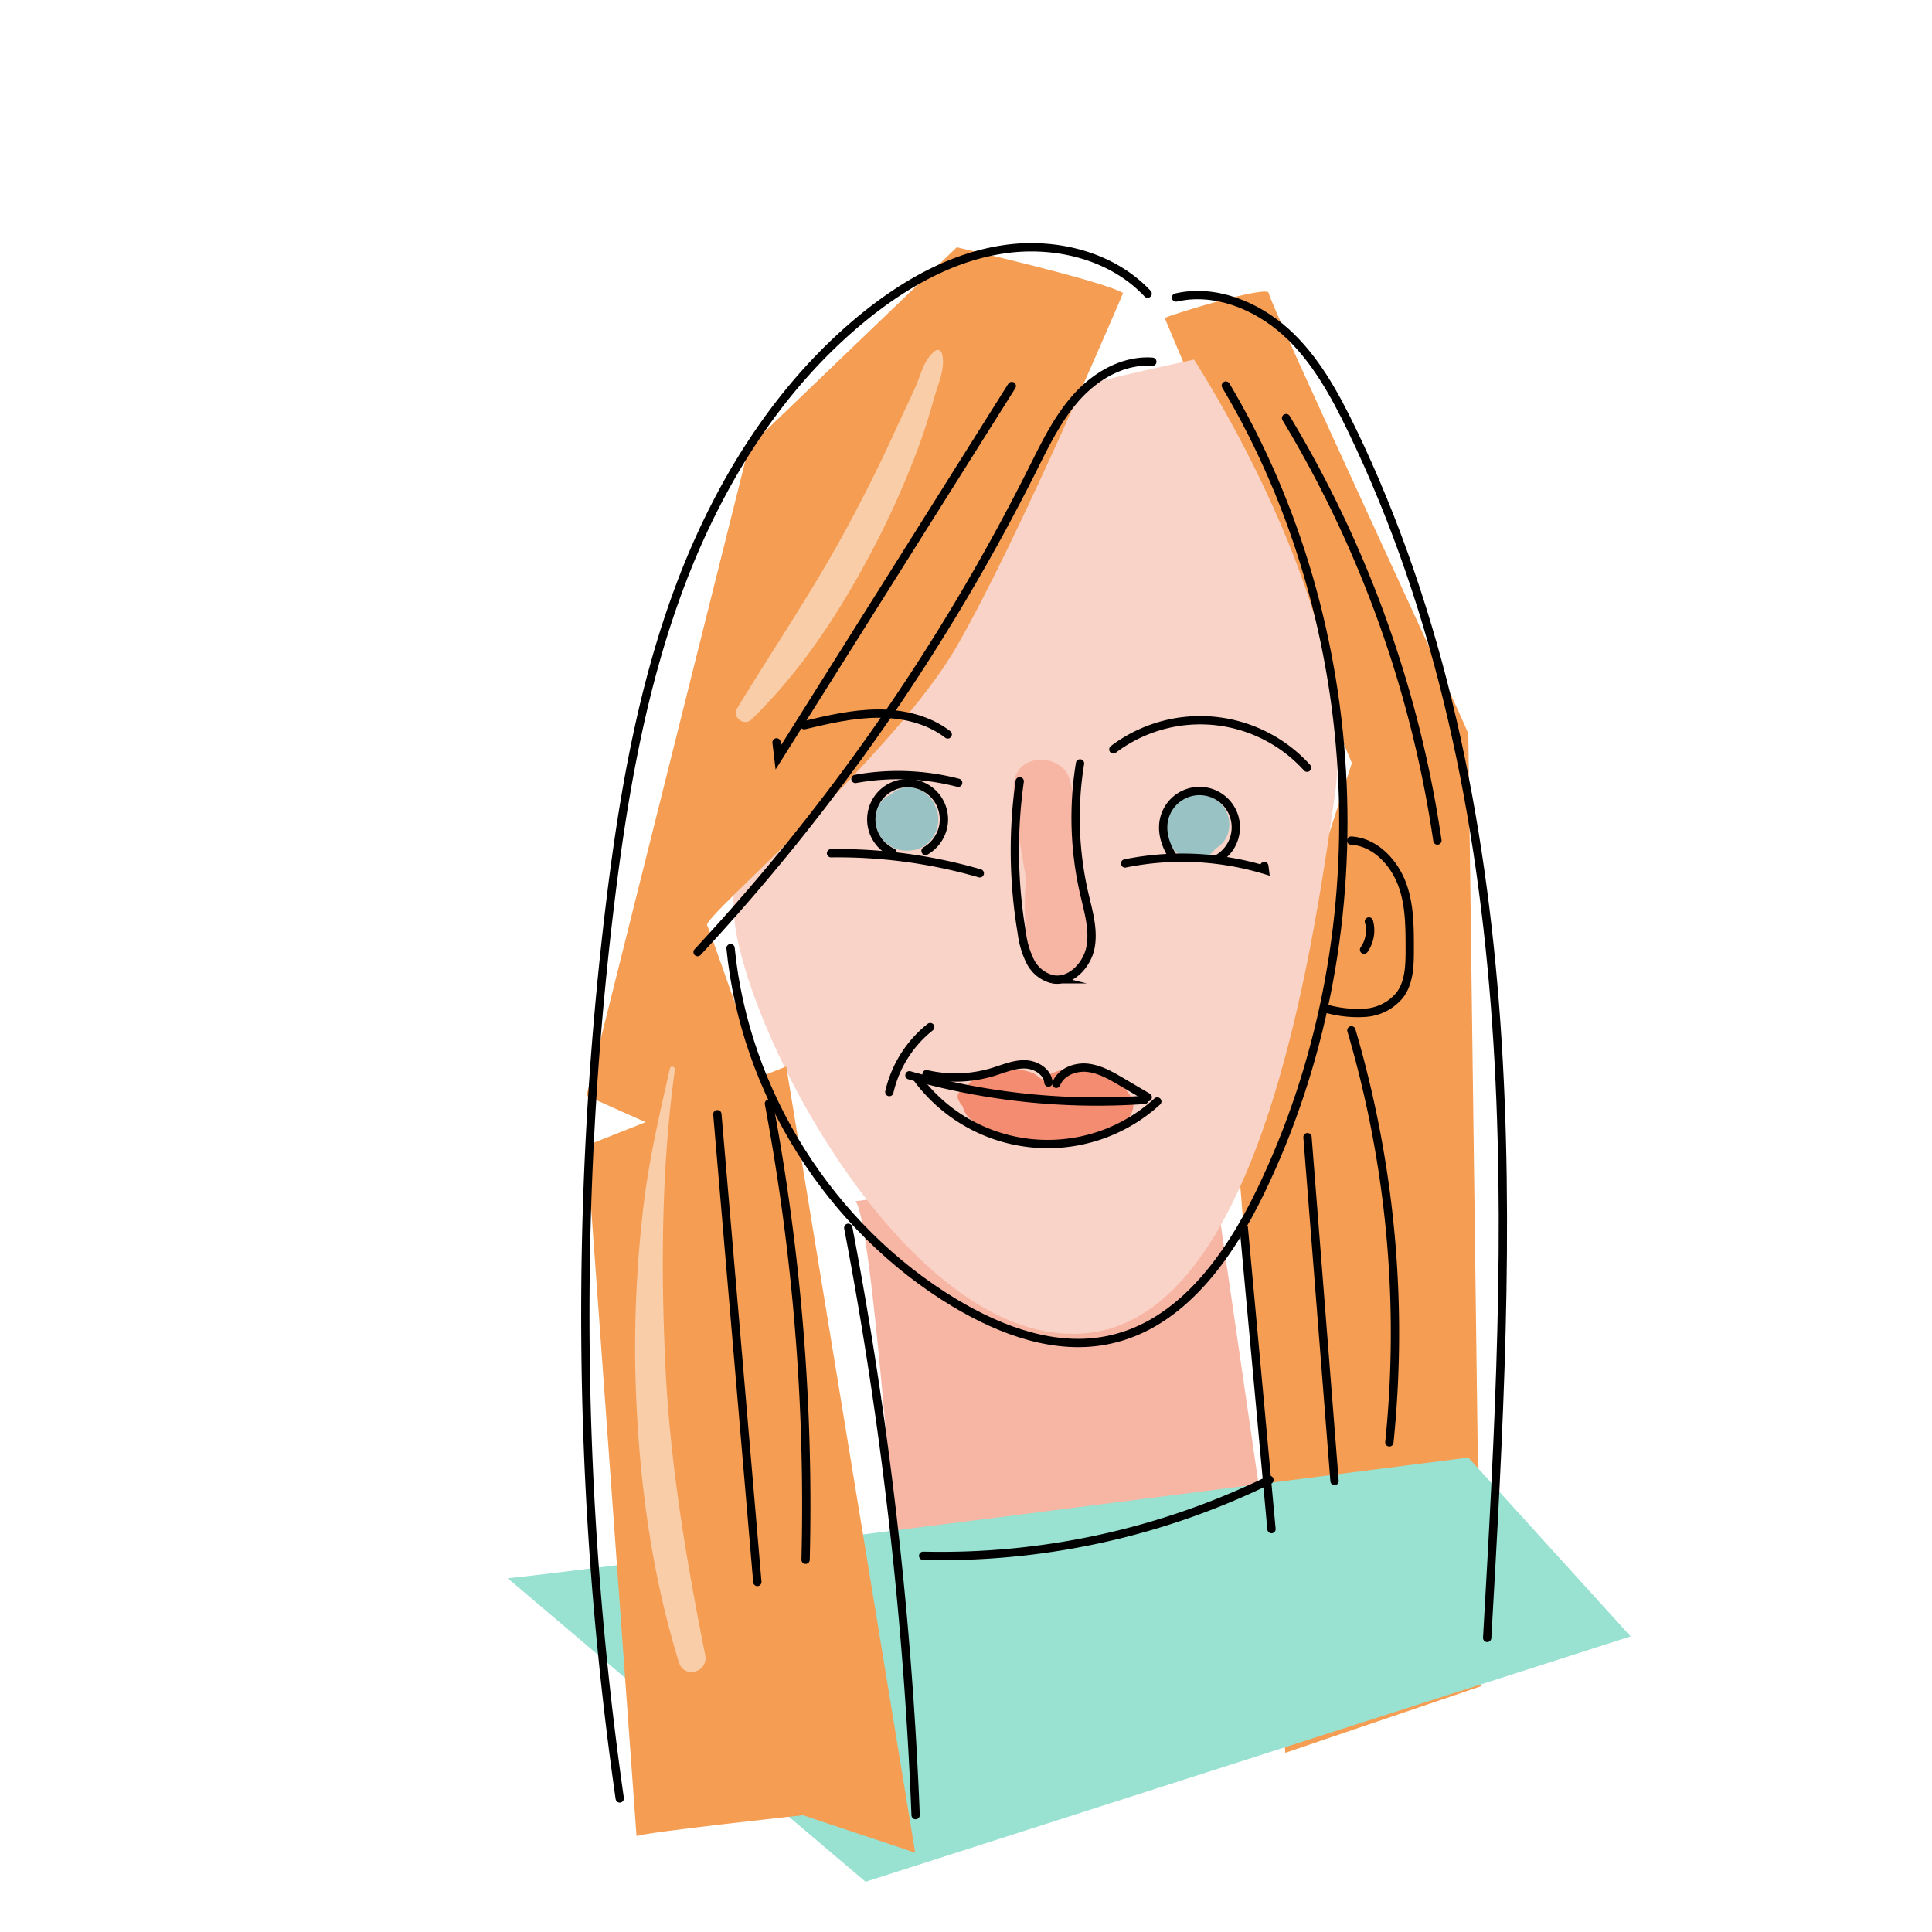 <svg xmlns="http://www.w3.org/2000/svg" viewBox="0 0 500 500"><defs><style>.cls-1{fill:#f7b6a4;}.cls-2{fill:#f59d53;}.cls-3{fill:#fad3c8;}.cls-4{fill:#99c2c5;}.cls-5{fill:#f38c70;}.cls-6{fill:#99e1d1;}.cls-7{fill:#f9cda8;}.cls-8{fill:none;stroke:#000;stroke-linecap:round;stroke-miterlimit:10;stroke-width:2.15px;}</style></defs><title>team</title><g id="Layer_3" data-name="Layer 3"><path class="cls-1" d="M221.39,310.88c4.69,5,11.15,106.16,12.23,106.16s95.44-10,95.44-10L313.27,298.64Z"/><path class="cls-2" d="M301.43,82.3c2.15-1.08,26.91-8.61,26.91-6.46S380,188.85,380,189.93s3.23,246.48,3.23,246.48l-50.59,17.22L319.73,291.11l30.13-93.64Z"/><path class="cls-3" d="M309,93.06S352,158.72,345.56,205s-20.45,134.54-63.51,139.92S197,276,190.56,241.6s31.22-115.17,36.6-123.78S309,93.06,309,93.06Z"/><path class="cls-2" d="M290.66,75.84C285.28,72.61,247.61,64,247.61,64l-53.82,51.66-42,167.91s59.2,26.91,56,22.61S184.11,241.6,183,239.44s48.44-44.13,64.58-72.11S290.66,75.84,290.66,75.84Z"/><path class="cls-4" d="M242.49,209.76a7.37,7.37,0,0,0-.41-1c-.08-.17-.26-.69-.42-1a8.85,8.85,0,0,0-3-3.07,7.07,7.07,0,0,0-5.29-.69,7.38,7.38,0,0,0-2.87,1.62,4,4,0,0,0-.68.36,6.84,6.84,0,0,0-3,3.93,9.29,9.29,0,0,0-.3,2.16,6.89,6.89,0,0,0,.31,2.16,9.29,9.29,0,0,0,.87,2,8.6,8.6,0,0,0,1.34,1.68,7.58,7.58,0,0,0,2.51,1.59,6.48,6.48,0,0,0,1.27.46,8.62,8.62,0,0,0,3.07.11,6.08,6.08,0,0,0,2.87-.91,8.34,8.34,0,0,0,3-3,9.59,9.59,0,0,0,.75-1.78,1.66,1.66,0,0,0,.06-.21,11.09,11.09,0,0,0,.27-2,1.77,1.77,0,0,0,0-.23,12.07,12.07,0,0,0-.26-2A1.89,1.89,0,0,0,242.49,209.76Z"/><path class="cls-4" d="M317.87,211.32a7.81,7.81,0,0,0-7.44-5.68A8.69,8.69,0,0,0,303,210a9.09,9.09,0,0,0,.34,9.19,7,7,0,0,0,4,3.08,6.87,6.87,0,0,0,5.17-.68,7.35,7.35,0,0,0,2.06-2,6.68,6.68,0,0,0,3.29-4.14A7.82,7.82,0,0,0,317.87,211.32Z"/><path class="cls-1" d="M265.55,227.54a71.41,71.41,0,0,0,1,20.72c1.4,7.53,11.95,6.27,14,0,2.5-7.53,1.1-15,0-22.62s-1.42-16-3.61-23.49c-1.53-7.34-14.55-7.9-14.64,1.56-.06,6.87,1.71,14,2.71,20.8C265.21,225.5,265.38,226.52,265.55,227.54Z"/><path class="cls-5" d="M271.47,278.13c-.09.05-1.71,1.33-1.32,1.33-.61,0-1.8-1.22-2.38-1.5a10.57,10.57,0,0,0-6.06-1,9,9,0,0,0-2.84.92l-.6-.16c-3.63-.94-7.16,1.39-8.59,4.48h-.29a1.57,1.57,0,0,0-1.51,2,5.46,5.46,0,0,0,1.26,2.08,6.07,6.07,0,0,0,2.14,3.45c11.14,9.34,25.72,6.54,38,1.64,3-1.19,5.31-4.71,3.2-7.85C287.57,276.18,279.25,274.39,271.47,278.13Z"/><path class="cls-6" d="M131.37,408.43c4.3,0,248.63-31.22,248.63-31.22l42,46.29-198,63.5Z"/><path class="cls-2" d="M164.73,475.16c3.23-1.08,43.06-5.38,43.06-5.38l29.06,9.69L203.48,276l-51.66,20.45Z"/></g><g id="Layer_4" data-name="Layer 4"><path class="cls-7" d="M242.09,90.75c-3,2.22-3.69,6.1-5.17,9.41-1.88,4.19-3.88,8.33-5.79,12.51-3.71,8.14-7.77,16.16-12,24-8.63,16-18.91,31.1-28.36,46.65-1.41,2.32,1.81,4.73,3.73,2.87,13.36-13,23.46-28.78,32-45.21a230.29,230.29,0,0,0,11-24.74c1.64-4.33,3-8.72,4.23-13.18,1-3.6,3.13-8,2-11.71a1.07,1.07,0,0,0-1.56-.64Z"/><path class="cls-7" d="M173.38,276.52c-2.87,12.6-5.74,24.94-7.1,37.83a316.16,316.16,0,0,0-1.89,38.91c.52,26.08,3.63,52,11.31,76.95,1.34,4.38,7.69,2.56,6.81-1.88-4.94-24.75-9.14-49.82-10.32-75.07s-1-51.31,2.46-76.39c.11-.81-1.07-1.19-1.27-.35Z"/></g><g id="Layer_1" data-name="Layer 1"><path class="cls-8" d="M298.22,93.62c-7.38-.54-14.48,3.53-19.45,9s-8.23,12.26-11.54,18.87a536.21,536.21,0,0,1-86.69,124.91"/><path class="cls-8" d="M261.85,99.9,201.43,196l-.46-3.87"/><path class="cls-8" d="M297,76C287.8,66.18,273.3,62.59,260,64.49s-25.41,8.71-35.87,17.09C202,99.37,186.32,124.36,176.23,151s-14.94,54.89-18.36,83.13a884.58,884.58,0,0,0,2.52,231.31"/><path class="cls-8" d="M317.25,99.79c37,62.3,40.52,143.25,9,208.51-8.23,17.05-20.58,34.42-39.08,38.41-13.76,3-28-2.25-40.1-9.51-32.17-19.36-54.34-54.45-58-91.82"/><path class="cls-8" d="M240.74,265.81a30,30,0,0,0-10.58,16.81"/><path class="cls-8" d="M235.36,278.28a176.9,176.9,0,0,0,60.81,6.37"/><path class="cls-8" d="M239.78,278a33.36,33.36,0,0,0,17.26-.6c2.7-.83,5.37-2,8.19-1.95s5.88,1.9,6.11,4.71"/><path class="cls-8" d="M273.36,280.49c1.14-3,4.77-4.48,8-4.16s6.11,2,8.89,3.64l6.78,4"/><path class="cls-8" d="M237.23,278.85a42,42,0,0,0,62.27,6.21"/><path class="cls-8" d="M279.51,197.57a87.27,87.27,0,0,0,1.07,33.62c1.07,4.63,2.53,9.38,1.64,14s-5.15,9.13-9.82,8.24a8.82,8.82,0,0,1-5.78-4.63,22.82,22.82,0,0,1-2.17-7.3,128.27,128.27,0,0,1-.55-39.31"/><path class="cls-8" d="M288.13,193.94a37.27,37.27,0,0,1,50.14,4.74"/><path class="cls-8" d="M291.17,223.46a74,74,0,0,1,36.16,1.67l-.13-1"/><path class="cls-8" d="M315.47,222.05a9.4,9.4,0,1,0-14.3-9.55c-.58,3.35.69,6.78,2.61,9.59"/><path class="cls-8" d="M215.07,220.82a131.89,131.89,0,0,1,38.5,5.2"/><path class="cls-8" d="M239.53,220.22a9.54,9.54,0,0,0,4.65-6.75,9.4,9.4,0,1,0-13.2,7.15"/><path class="cls-8" d="M221.39,201.59a61.62,61.62,0,0,1,26.58,1"/><path class="cls-8" d="M245.27,190.07c-5.09-3.93-11.72-5.43-18.15-5.39s-12.76,1.51-19,3"/><path class="cls-8" d="M343.44,261.09a29.86,29.86,0,0,0,10.07,1,12.61,12.61,0,0,0,8.77-4.58c2.48-3.31,2.57-7.77,2.56-11.91,0-5.89,0-12-2.23-17.42s-7-10.29-12.92-10.63"/><path class="cls-8" d="M354.28,238.48a8.68,8.68,0,0,1-1.26,7.3"/><path class="cls-8" d="M304.35,77c10-2.32,20.69,2,28.32,8.84s12.7,16.13,17.18,25.38C372.92,159,383.54,212,387.24,264.89s.66,106.05-2.36,159"/><path class="cls-8" d="M332.84,108.21A294.14,294.14,0,0,1,372,217.53"/><path class="cls-8" d="M349.74,266.65a277.41,277.41,0,0,1,9.83,106.63"/><path class="cls-8" d="M338.38,294.29l7,89"/><path class="cls-8" d="M321.89,317.73l7.17,78"/><path class="cls-8" d="M238.91,402.64A193.52,193.52,0,0,0,328.54,383"/><path class="cls-8" d="M219.53,317.75a1026,1026,0,0,1,17.43,152"/><path class="cls-8" d="M199,285.61a563.69,563.69,0,0,1,9.49,118.05"/><path class="cls-8" d="M185.65,288.35,196,409.41"/></g></svg>